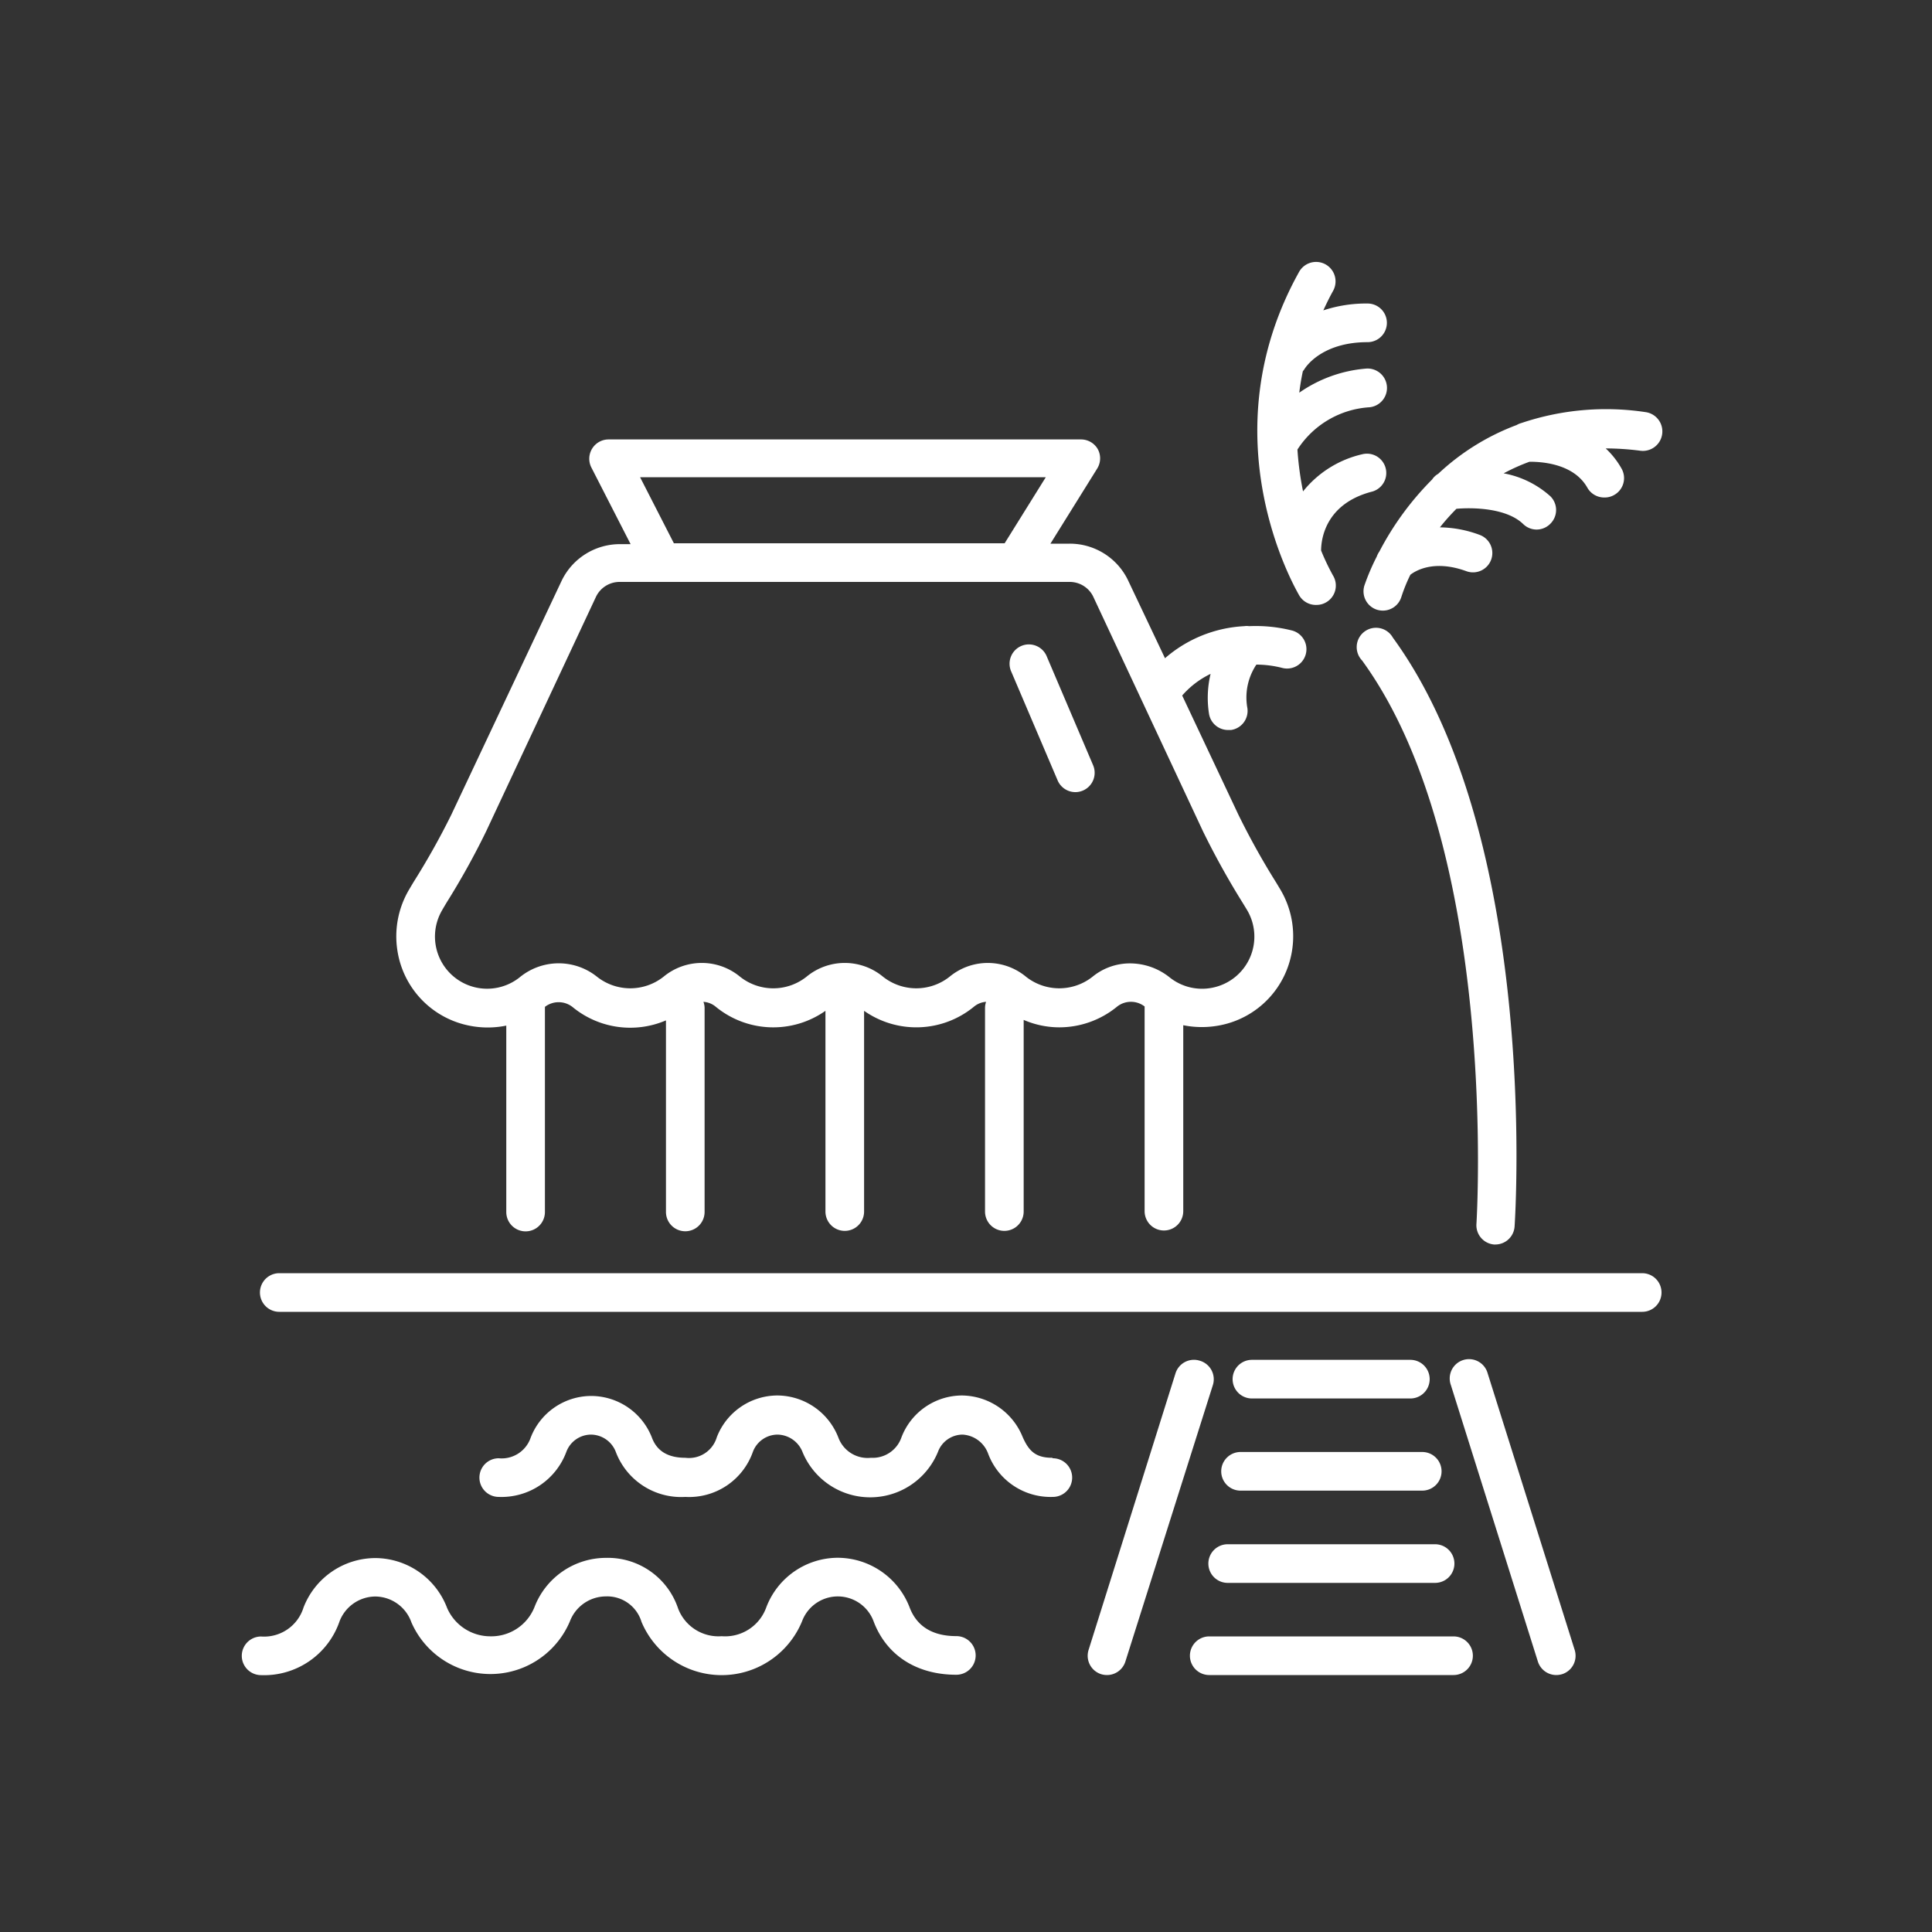 <svg id="Capa_1" data-name="Capa 1" xmlns="http://www.w3.org/2000/svg" viewBox="0 0 200 200"><rect x="0" y="0" width="200" height="200" fill="#333333" stroke="none"/><defs><style>.cls-1{fill:#fff;}</style></defs><title>Riviera Maya</title><path class="cls-1" d="M108.93,150.91c-1.77,0-2.44-.75-3.06-2.14a6.85,6.85,0,0,0-6.28-4.31h0a6.73,6.73,0,0,0-6.27,4.33,3.15,3.15,0,0,1-3.16,2.12,3.23,3.23,0,0,1-3.36-2.06,6.81,6.81,0,0,0-6.32-4.39h0a6.74,6.74,0,0,0-6.28,4.33,3,3,0,0,1-3.24,2.12c-1.78,0-2.91-.67-3.44-2a6.76,6.76,0,0,0-6.32-4.4h0a6.73,6.73,0,0,0-6.27,4.33,3.17,3.17,0,0,1-3.3,2.12,2,2,0,0,0,0,4,7.16,7.16,0,0,0,7-4.67,2.74,2.74,0,0,1,2.55-1.78h0a2.78,2.78,0,0,1,2.59,1.85,7.23,7.23,0,0,0,7.17,4.6,7,7,0,0,0,7-4.67,2.74,2.74,0,0,1,2.56-1.78h0a2.84,2.84,0,0,1,2.6,1.86,7.58,7.58,0,0,0,14-.08,2.73,2.73,0,0,1,2.55-1.78h0a3,3,0,0,1,2.63,1.94,6.9,6.9,0,0,0,6.71,4.51,2,2,0,1,0,0-4Z"/><path class="cls-1" d="M99,169.37c-2.45,0-4.06-1-4.81-2.9a8,8,0,0,0-7.46-5.21h0a7.94,7.94,0,0,0-7.4,5.12,4.53,4.53,0,0,1-4.63,3,4.47,4.47,0,0,1-4.51-2.89,7.67,7.67,0,0,0-7.47-5.22h0a7.94,7.94,0,0,0-7.4,5.12,4.81,4.81,0,0,1-4.57,3,4.88,4.88,0,0,1-4.46-2.92,8,8,0,0,0-7.46-5.18h0a8,8,0,0,0-7.41,5.12,4.27,4.27,0,0,1-4.39,3,2,2,0,0,0,0,4,8.26,8.26,0,0,0,8.12-5.57,4,4,0,0,1,3.69-2.57h0a4,4,0,0,1,3.75,2.68A8.93,8.93,0,0,0,59,167.83a4,4,0,0,1,3.69-2.57h0a3.71,3.71,0,0,1,3.72,2.64,9,9,0,0,0,16.62-.07,3.95,3.95,0,0,1,7.43.08c1.34,3.47,4.45,5.46,8.54,5.46a2,2,0,0,0,0-4Z"/><path class="cls-1" d="M170,131.8H28.91a2,2,0,1,0,0,4H170a2,2,0,0,0,0-4Z"/><path class="cls-1" d="M48.56,106.17a9.59,9.59,0,0,0,3.85,0v19.3a2,2,0,0,0,4,0V104.35a.5.5,0,0,0,0-.12,2.33,2.33,0,0,1,2.84,0,9.39,9.39,0,0,0,9.69,1.4v19.83a2,2,0,0,0,4,0V104.35a1.91,1.91,0,0,0-.12-.64,2.19,2.19,0,0,1,1.24.48,9.38,9.38,0,0,0,11.39.45v20.78a2,2,0,1,0,4,0V104.64a9.4,9.4,0,0,0,11.4-.45,2.17,2.17,0,0,1,1.23-.48,1.91,1.91,0,0,0-.11.64v21.07a2,2,0,0,0,4,0V105.58a9.31,9.31,0,0,0,3.69.77,9.45,9.45,0,0,0,6-2.16,2.31,2.31,0,0,1,2.83,0s0,.08,0,.12v21.07a2,2,0,0,0,4,0V106.13a9.77,9.77,0,0,0,3.85,0,9.35,9.35,0,0,0,7.4-7.65,9.45,9.45,0,0,0-1.2-6.4l-.42-.7a77.6,77.6,0,0,1-3.93-7.06L122.38,72a9.14,9.14,0,0,1,2.94-2.24,10.63,10.63,0,0,0-.17,4.09,2,2,0,0,0,2,1.72l.28,0a2,2,0,0,0,1.7-2.26,6.12,6.12,0,0,1,.93-4.51,11,11,0,0,1,2.63.33,2,2,0,0,0,1.1-3.85,15.38,15.38,0,0,0-4.48-.46,1.68,1.68,0,0,0-.5,0,13.54,13.54,0,0,0-8.21,3.32L116.74,60a6.69,6.69,0,0,0-6-3.72h-2l4.85-7.79a2,2,0,0,0,.05-2,2,2,0,0,0-1.74-1H63a2,2,0,0,0-1.78,2.91l4.06,7.93H64.15a6.69,6.69,0,0,0-6,3.77L46.71,84.36a77.46,77.46,0,0,1-3.93,7l-.42.71a9.51,9.51,0,0,0-1.21,6.4A9.36,9.36,0,0,0,48.56,106.17ZM66.26,49.4h42L104,56.24H69.76ZM45.79,94.18l.42-.71a79,79,0,0,0,4.12-7.42l11.38-24.3a2.71,2.71,0,0,1,2.44-1.51h46.57a2.71,2.71,0,0,1,2.42,1.46l11.39,24.35a83.17,83.17,0,0,0,4.13,7.44l.42.69a5.39,5.39,0,0,1-3.54,8.06,5.37,5.37,0,0,1-4.47-1.07A6.57,6.57,0,0,0,117,99.73a6.1,6.1,0,0,0-3.9,1.38,5.55,5.55,0,0,1-6.89,0,6.2,6.2,0,0,0-7.91,0,5.55,5.55,0,0,1-6.89,0,6.21,6.21,0,0,0-7.92,0,5.53,5.53,0,0,1-6.88,0,6.21,6.21,0,0,0-7.92,0,5.55,5.55,0,0,1-6.89,0,6.35,6.35,0,0,0-8,.06,5.4,5.4,0,0,1-8-7Z"/><path class="cls-1" d="M109.47,80.75A2,2,0,0,0,111.32,82a2,2,0,0,0,.78-.16,2,2,0,0,0,1.06-2.62L108.38,68a2,2,0,1,0-3.68,1.56Z"/><path class="cls-1" d="M154.66,128.83h.13a2,2,0,0,0,2-1.87c.11-1.63,2.46-40.29-12.6-60.95A2,2,0,1,0,141,68.37c14.2,19.48,11.87,57.95,11.84,58.33A2,2,0,0,0,154.66,128.83Z"/><path class="cls-1" d="M148.88,49.05a1.88,1.88,0,0,0-.63.59,30.42,30.42,0,0,0-5.45,7.44,2.31,2.31,0,0,0-.28.54,23.19,23.19,0,0,0-1.28,3,2,2,0,0,0,1.31,2.5,2.08,2.08,0,0,0,.6.09,2,2,0,0,0,1.91-1.39A16.92,16.92,0,0,1,146,59.5c.51-.4,2.43-1.6,5.8-.37a2,2,0,1,0,1.37-3.76,12.16,12.16,0,0,0-4.11-.78,22.9,22.9,0,0,1,1.71-1.92c1.69-.15,5.19-.09,6.91,1.58a2,2,0,0,0,1.39.57,2,2,0,0,0,1.43-.61,2,2,0,0,0,0-2.83A9.91,9.91,0,0,0,155.66,49a20.36,20.36,0,0,1,2.67-1.2c.95,0,4.53.07,6,2.7a2,2,0,0,0,1.75,1,1.94,1.94,0,0,0,1-.25,2,2,0,0,0,.8-2.71,8.54,8.54,0,0,0-1.66-2.12,28.46,28.46,0,0,1,3.59.24,2,2,0,1,0,.52-4,27.42,27.42,0,0,0-12.83,1.13A2,2,0,0,0,157,44,24.29,24.29,0,0,0,148.88,49.05Z"/><path class="cls-1" d="M136.32,62.62a1.94,1.94,0,0,0,1-.29,2,2,0,0,0,.68-2.74,23.78,23.78,0,0,1-1.24-2.6c0-1.06.37-4.85,5.32-6.11a2,2,0,0,0-1-3.87,11,11,0,0,0-6.19,3.86,32.62,32.62,0,0,1-.58-4.33,9.58,9.58,0,0,1,7.46-4.38,2,2,0,1,0-.4-4,14.07,14.07,0,0,0-6.87,2.49c.09-.73.21-1.47.37-2.22a2.15,2.15,0,0,0,.18-.24s1.61-2.77,6.52-2.77h0a2,2,0,1,0,0-4h0a14.07,14.07,0,0,0-4.58.71c.31-.68.65-1.37,1-2a2,2,0,1,0-3.5-2c-9.57,17.16-.36,32.84,0,33.5A2,2,0,0,0,136.32,62.62Z"/><path class="cls-1" d="M124.2,140.86a2,2,0,0,0-2.51,1.3l-9,28.64a2,2,0,0,0,1.3,2.51,2.08,2.08,0,0,0,.6.09,2,2,0,0,0,1.91-1.4l9.06-28.63A2,2,0,0,0,124.2,140.86Z"/><path class="cls-1" d="M154,142.16a2,2,0,1,0-3.81,1.21L159.2,172a2,2,0,0,0,1.9,1.4,2.2,2.2,0,0,0,.61-.09,2,2,0,0,0,1.3-2.51Z"/><path class="cls-1" d="M150.47,169.4H125.18a2,2,0,0,0,0,4h25.29a2,2,0,0,0,0-4Z"/><path class="cls-1" d="M126.42,152.31a2,2,0,0,0,2,2h18.81a2,2,0,0,0,0-4H128.42A2,2,0,0,0,126.42,152.31Z"/><path class="cls-1" d="M125.09,161.86a2,2,0,0,0,2,2h21.47a2,2,0,0,0,0-4H127.09A2,2,0,0,0,125.09,161.86Z"/><path class="cls-1" d="M146,144.77a2,2,0,0,0,0-4H129.6a2,2,0,0,0,0,4Z"/></svg>